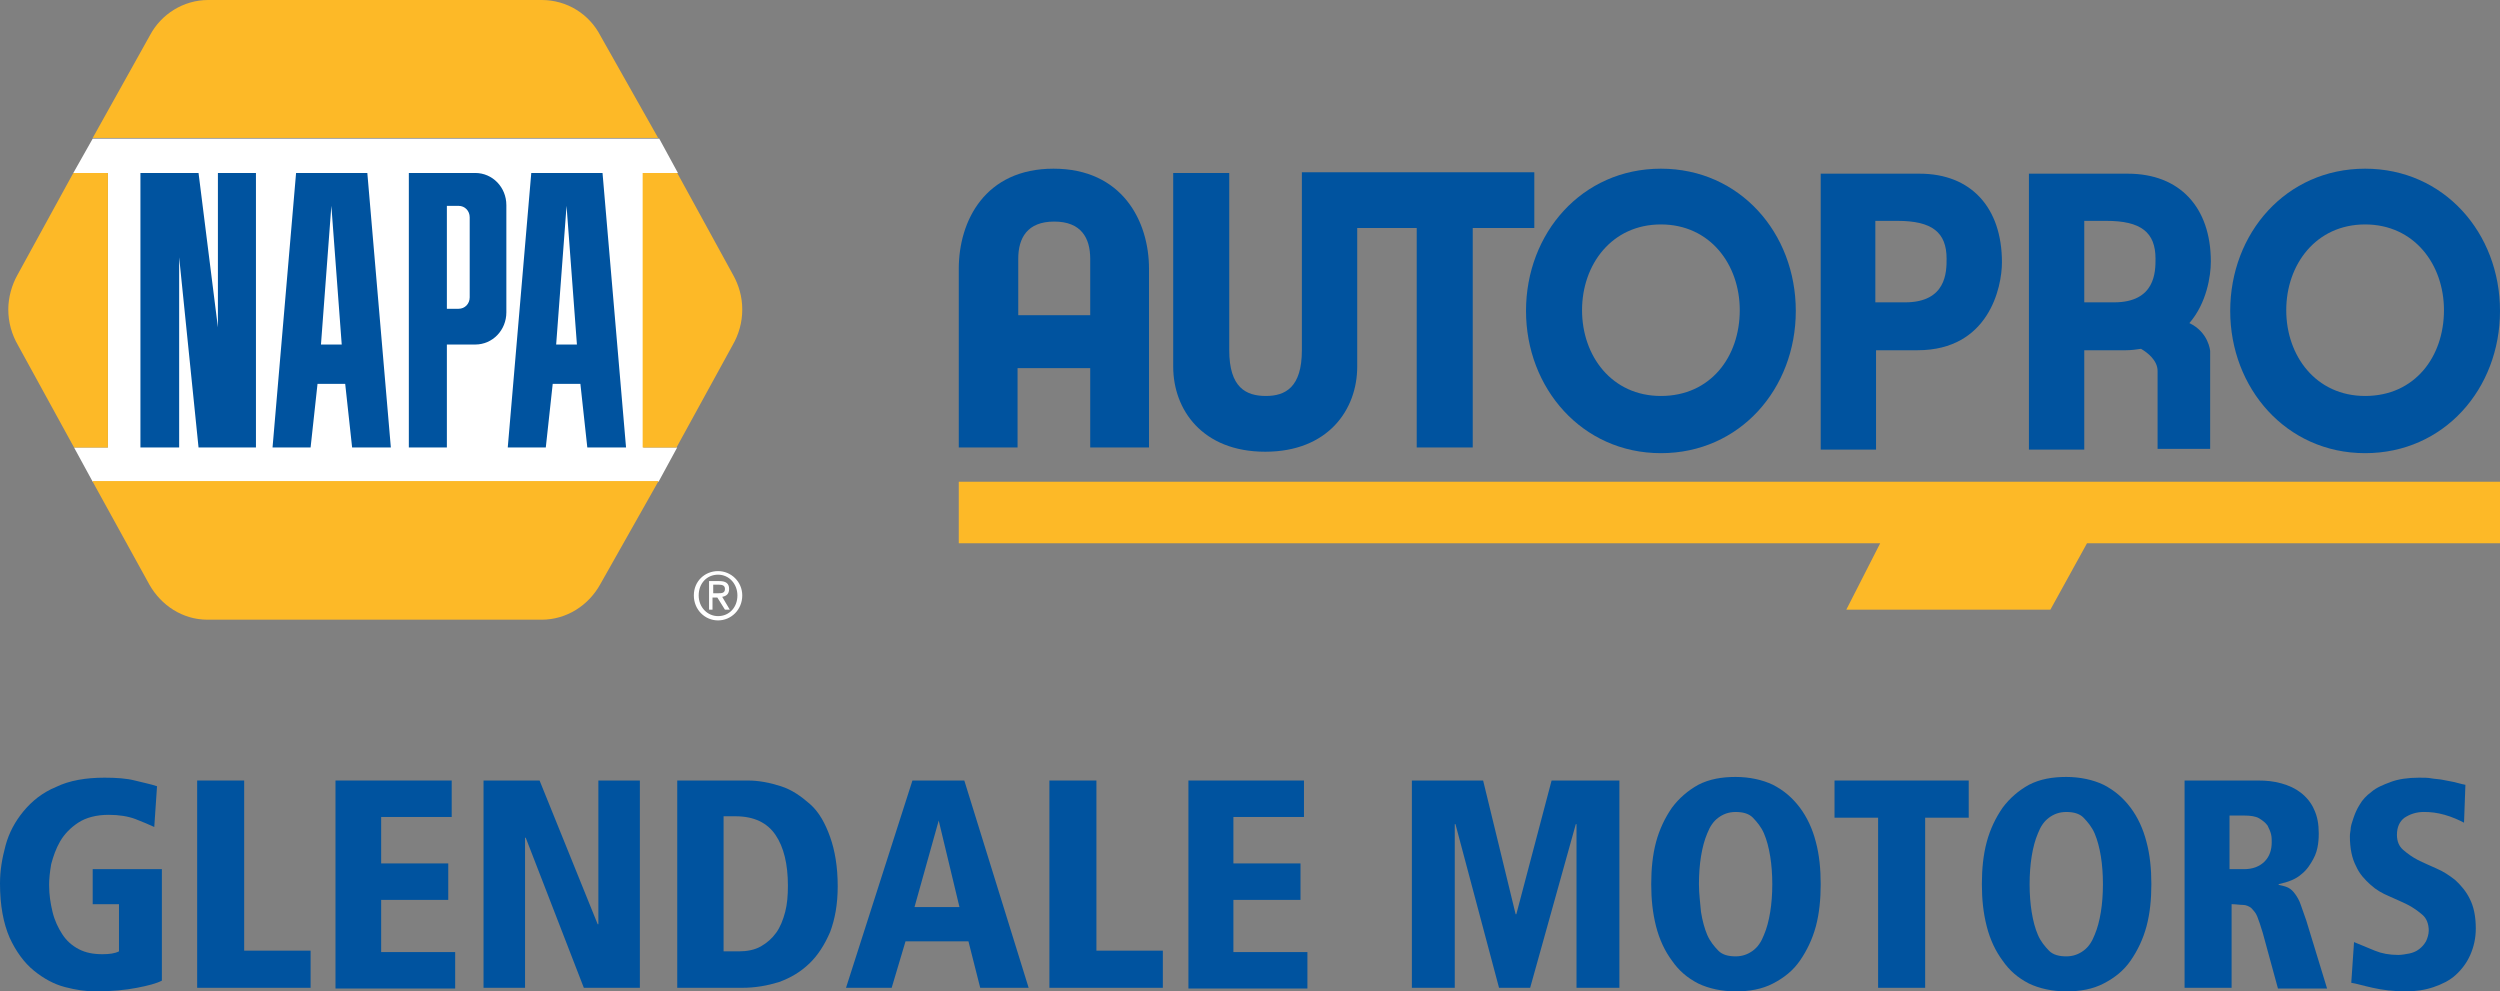 <svg width="116" height="46" viewBox="0 0 116 46" fill="none" xmlns="http://www.w3.org/2000/svg">
<rect x="0" y="0" width="116" height="46" fill="#808080" stroke="none"/>
<path fill-rule="evenodd" clip-rule="evenodd" d="M116 22.353H44.487V25.206H87.241L85.668 28.29H95.137L96.838 25.206H116V22.353Z" fill="#FDB927"/>
<path d="M48.884 7.827C45.707 7.827 44.487 10.248 44.487 12.47V20.761H47.215V17.08H50.586V20.761H53.314V12.47C53.314 10.248 52.062 7.827 48.884 7.827ZM50.586 14.626H47.247V12.006C47.247 11.044 47.665 10.281 48.916 10.281C50.168 10.281 50.586 11.044 50.586 12.006V14.626Z" fill="#00539F"/>
<path d="M71.192 7.993H60.407V16.251C60.407 17.976 59.637 18.373 58.738 18.373C57.807 18.373 57.037 17.976 57.037 16.251V8.026H54.437V17.014C54.437 19.004 55.785 20.96 58.706 20.96C61.627 20.96 62.975 19.004 62.975 17.014V10.58H65.736V20.761H68.335V10.58H71.192V7.993Z" fill="#00539F"/>
<path d="M77.066 7.827C73.407 7.827 70.807 10.812 70.807 14.427C70.807 18.009 73.407 21.027 77.066 21.027C80.725 21.027 83.325 18.042 83.325 14.427C83.325 10.812 80.725 7.827 77.066 7.827ZM77.066 18.373C74.787 18.373 73.407 16.516 73.407 14.394C73.407 12.271 74.787 10.414 77.066 10.414C79.345 10.414 80.725 12.271 80.725 14.394C80.725 16.549 79.377 18.373 77.066 18.373Z" fill="#00539F"/>
<path d="M109.741 7.827C106.082 7.827 103.482 10.812 103.482 14.427C103.482 18.009 106.082 21.027 109.741 21.027C113.4 21.027 116 18.042 116 14.427C116 10.812 113.4 7.827 109.741 7.827ZM109.741 18.373C107.462 18.373 106.082 16.516 106.082 14.394C106.082 12.271 107.462 10.414 109.741 10.414C112.02 10.414 113.4 12.271 113.4 14.394C113.4 16.549 112.052 18.373 109.741 18.373Z" fill="#00539F"/>
<path d="M89.07 8.059H84.481V20.861H87.048V16.251H88.974C92.28 16.251 92.89 13.332 92.89 12.172C92.89 9.618 91.446 8.059 89.07 8.059ZM88.396 14.029H87.016V10.248H88.043C89.648 10.248 90.322 10.779 90.322 12.006C90.322 12.603 90.322 14.029 88.396 14.029Z" fill="#00539F"/>
<path d="M98.732 8.059H94.142V20.861H96.71V16.251H98.635C98.892 16.251 99.117 16.218 99.342 16.185C99.63 16.35 100.112 16.715 100.112 17.213C100.112 17.942 100.112 20.828 100.112 20.828H102.551V16.284C102.551 16.284 102.487 15.422 101.588 14.991C102.391 14.062 102.583 12.802 102.583 12.139C102.583 9.618 101.139 8.059 98.732 8.059ZM98.09 14.029H96.71V10.248H97.737C99.342 10.248 100.016 10.779 100.016 12.006C100.016 12.603 100.016 14.029 98.09 14.029Z" fill="#00539F"/>
<path fill-rule="evenodd" clip-rule="evenodd" d="M4.301 22.353H30.557L31.423 20.761H29.851V8.026H31.456L30.589 6.434H4.301L3.402 8.026H5.007V20.761H3.434L4.301 22.353Z" fill="white"/>
<path d="M32.194 27.627C32.194 26.963 32.707 26.499 33.317 26.499C33.927 26.499 34.441 26.996 34.441 27.627C34.441 28.29 33.927 28.787 33.317 28.787C32.707 28.787 32.194 28.29 32.194 27.627ZM33.317 28.588C33.831 28.588 34.216 28.19 34.216 27.627C34.216 27.096 33.831 26.665 33.317 26.665C32.804 26.665 32.419 27.063 32.419 27.627C32.419 28.19 32.836 28.588 33.317 28.588ZM33.093 28.29H32.9V26.963H33.382C33.67 26.963 33.831 27.063 33.831 27.328C33.831 27.56 33.702 27.66 33.51 27.693L33.863 28.29H33.638L33.285 27.726H33.06V28.29H33.093ZM33.317 27.527C33.478 27.527 33.638 27.527 33.638 27.328C33.638 27.162 33.51 27.129 33.349 27.129H33.093V27.527H33.317Z" fill="white"/>
<path d="M0.803 12.769C0.546 13.233 0.385 13.797 0.385 14.361C0.385 14.957 0.546 15.521 0.835 16.019L3.435 20.761H5.007V8.026H3.402L0.803 12.769Z" fill="#FDB927"/>
<path fill-rule="evenodd" clip-rule="evenodd" d="M31.424 8.026H29.819V20.761H31.391L33.991 16.019C34.28 15.521 34.441 14.957 34.441 14.361C34.441 13.764 34.28 13.233 34.023 12.769L31.424 8.026Z" fill="#FDB927"/>
<path fill-rule="evenodd" clip-rule="evenodd" d="M30.557 6.434L27.86 1.658C27.347 0.663 26.32 0 25.132 0H9.661C8.506 0 7.479 0.663 6.965 1.625L4.301 6.401H30.557V6.434Z" fill="#FDB927"/>
<path fill-rule="evenodd" clip-rule="evenodd" d="M4.301 22.353L6.933 27.129C7.479 28.091 8.474 28.754 9.629 28.754H25.132C26.288 28.754 27.315 28.091 27.86 27.096L30.557 22.32H4.301V22.353Z" fill="#FDB927"/>
<path d="M6.516 8.026H9.212L10.111 15.19V8.026H11.876V20.761H9.212L8.313 11.939V20.761H6.516V8.026Z" fill="#00539F"/>
<path d="M17.044 8.026H13.738L12.646 20.761H14.412L14.733 17.81H16.017L16.338 20.761H18.135L17.044 8.026ZM14.893 15.986L15.375 9.552L15.856 15.986H14.893Z" fill="#00539F"/>
<path d="M27.957 8.026H24.651L23.56 20.761H25.325L25.646 17.81H26.93L27.251 20.761H29.048L27.957 8.026ZM25.806 15.986L26.288 9.552L26.769 15.986H25.806Z" fill="#00539F"/>
<path d="M22.051 8.026H18.97V20.761H20.735V15.986H22.051C22.854 15.986 23.495 15.322 23.495 14.493V9.518C23.495 8.689 22.854 8.026 22.051 8.026ZM21.794 13.797C21.794 14.095 21.57 14.327 21.281 14.327H20.735V9.552H21.281C21.57 9.552 21.794 9.784 21.794 10.082V13.797Z" fill="#00539F"/>
<path d="M4.237 40.329H7.511V45.502C7.254 45.635 6.869 45.735 6.355 45.834C5.842 45.934 5.2 46 4.429 46C3.98 46 3.531 45.934 3.017 45.801C2.504 45.668 2.022 45.403 1.573 45.038C1.123 44.673 0.738 44.143 0.449 43.513C0.16 42.849 0 42.02 0 40.992C0 40.395 0.096 39.831 0.257 39.234C0.417 38.637 0.706 38.107 1.091 37.642C1.476 37.178 1.958 36.78 2.6 36.515C3.21 36.216 3.98 36.084 4.847 36.084C5.392 36.084 5.874 36.117 6.259 36.216C6.644 36.316 6.997 36.382 7.286 36.482L7.158 38.372C6.933 38.273 6.644 38.14 6.291 38.007C5.938 37.874 5.521 37.808 5.039 37.808C4.462 37.808 3.98 37.941 3.627 38.173C3.274 38.405 2.985 38.704 2.792 39.035C2.6 39.367 2.471 39.732 2.375 40.097C2.311 40.461 2.279 40.793 2.279 41.058C2.279 41.523 2.343 41.921 2.439 42.319C2.536 42.717 2.696 43.048 2.889 43.347C3.081 43.645 3.338 43.877 3.659 44.043C3.98 44.209 4.333 44.275 4.75 44.275C5.071 44.275 5.328 44.242 5.521 44.143V41.954H4.301V40.329H4.237Z" fill="#00539F"/>
<path d="M9.148 36.216H11.33V44.11H14.412V45.834H9.148V36.216Z" fill="#00539F"/>
<path d="M15.567 36.216H20.959V37.908H17.686V40.063H20.799V41.755H17.686V44.176H21.12V45.867H15.567V36.216Z" fill="#00539F"/>
<path d="M22.468 36.216H25.036L27.732 42.883H27.764V36.216H29.69V45.834H27.09L24.394 38.87H24.362V45.834H22.436V36.216H22.468Z" fill="#00539F"/>
<path d="M31.391 36.216H34.697C35.211 36.216 35.724 36.316 36.238 36.482C36.752 36.648 37.169 36.946 37.586 37.311C38.003 37.676 38.292 38.206 38.517 38.836C38.742 39.467 38.87 40.229 38.87 41.125C38.87 41.954 38.742 42.65 38.517 43.247C38.26 43.844 37.939 44.342 37.554 44.707C37.137 45.105 36.687 45.37 36.142 45.569C35.596 45.735 35.05 45.834 34.441 45.834H31.424V36.216H31.391ZM33.574 44.143H34.28C34.665 44.143 35.018 44.076 35.307 43.911C35.596 43.745 35.821 43.546 36.013 43.281C36.206 43.015 36.334 42.684 36.431 42.319C36.527 41.954 36.559 41.556 36.559 41.092C36.559 40.097 36.367 39.301 35.981 38.737C35.596 38.173 34.986 37.875 34.12 37.875H33.574V44.143Z" fill="#00539F"/>
<path d="M44.936 43.678H42.016L41.374 45.834H39.255L42.337 36.216H44.744L47.729 45.834H45.482L44.936 43.678ZM43.556 38.074L42.433 42.087H44.519L43.556 38.074Z" fill="#00539F"/>
<path d="M48.692 36.216H50.874V44.11H53.956V45.834H48.692V36.216Z" fill="#00539F"/>
<path d="M55.111 36.216H60.504V37.908H57.23V40.063H60.343V41.755H57.23V44.176H60.664V45.867H55.143V36.216H55.111Z" fill="#00539F"/>
<path d="M73.118 38.239L70.999 45.834H69.555L67.533 38.239H67.501V45.834H65.511V36.216H68.817L70.325 42.418H70.358L71.994 36.216H75.14V45.834H73.15V38.239H73.118Z" fill="#00539F"/>
<path d="M76.841 39.069C77.002 38.471 77.258 37.941 77.579 37.477C77.9 37.045 78.318 36.681 78.799 36.415C79.313 36.15 79.89 36.05 80.532 36.05C81.174 36.05 81.784 36.183 82.266 36.415C82.779 36.681 83.164 37.012 83.517 37.477C83.838 37.908 84.095 38.438 84.256 39.069C84.416 39.666 84.48 40.329 84.48 41.025C84.48 41.722 84.416 42.385 84.256 42.982C84.095 43.579 83.838 44.11 83.517 44.574C83.196 45.038 82.779 45.37 82.266 45.635C81.752 45.901 81.174 46 80.532 46C79.89 46 79.281 45.867 78.799 45.635C78.285 45.37 77.9 45.038 77.579 44.574C77.258 44.143 77.002 43.612 76.841 42.982C76.681 42.352 76.617 41.722 76.617 41.025C76.617 40.329 76.681 39.666 76.841 39.069ZM78.927 42.319C78.992 42.717 79.088 43.081 79.216 43.38C79.345 43.678 79.537 43.911 79.73 44.11C79.922 44.309 80.211 44.375 80.532 44.375C80.853 44.375 81.11 44.275 81.335 44.11C81.559 43.944 81.72 43.712 81.848 43.38C81.977 43.081 82.073 42.717 82.137 42.319C82.201 41.921 82.234 41.49 82.234 41.025C82.234 40.561 82.201 40.13 82.137 39.732C82.073 39.334 81.977 38.969 81.848 38.67C81.72 38.372 81.527 38.14 81.335 37.941C81.142 37.742 80.853 37.676 80.532 37.676C80.211 37.676 79.955 37.775 79.73 37.941C79.505 38.107 79.345 38.339 79.216 38.67C79.088 38.969 78.992 39.334 78.927 39.732C78.863 40.13 78.831 40.561 78.831 41.025C78.831 41.49 78.895 41.921 78.927 42.319Z" fill="#00539F"/>
<path d="M87.144 37.941H85.122V36.216H91.349V37.941H89.327V45.834H87.144V37.941Z" fill="#00539F"/>
<path d="M92.184 39.069C92.344 38.471 92.601 37.941 92.922 37.477C93.243 37.045 93.66 36.681 94.142 36.415C94.655 36.15 95.233 36.05 95.875 36.05C96.517 36.05 97.127 36.183 97.608 36.415C98.122 36.681 98.507 37.012 98.86 37.477C99.181 37.908 99.438 38.438 99.598 39.069C99.759 39.666 99.823 40.329 99.823 41.025C99.823 41.722 99.759 42.385 99.598 42.982C99.438 43.579 99.181 44.11 98.86 44.574C98.539 45.038 98.122 45.37 97.608 45.635C97.095 45.901 96.517 46 95.875 46C95.233 46 94.623 45.867 94.142 45.635C93.628 45.37 93.243 45.038 92.922 44.574C92.601 44.143 92.344 43.612 92.184 42.982C92.023 42.352 91.959 41.722 91.959 41.025C91.959 40.329 92.023 39.666 92.184 39.069ZM94.27 42.319C94.334 42.717 94.43 43.081 94.559 43.38C94.687 43.678 94.88 43.911 95.072 44.11C95.265 44.309 95.554 44.375 95.875 44.375C96.196 44.375 96.453 44.275 96.677 44.11C96.902 43.944 97.062 43.712 97.191 43.38C97.319 43.081 97.415 42.717 97.48 42.319C97.544 41.921 97.576 41.49 97.576 41.025C97.576 40.561 97.544 40.13 97.48 39.732C97.415 39.334 97.319 38.969 97.191 38.67C97.062 38.372 96.87 38.14 96.677 37.941C96.485 37.742 96.196 37.676 95.875 37.676C95.554 37.676 95.297 37.775 95.072 37.941C94.848 38.107 94.687 38.339 94.559 38.67C94.43 38.969 94.334 39.334 94.27 39.732C94.206 40.13 94.174 40.561 94.174 41.025C94.174 41.49 94.206 41.921 94.27 42.319Z" fill="#00539F"/>
<path d="M101.364 36.216H104.766C105.151 36.216 105.504 36.249 105.857 36.349C106.21 36.449 106.499 36.581 106.756 36.78C107.013 36.979 107.237 37.244 107.366 37.543C107.526 37.875 107.59 38.239 107.59 38.67C107.59 38.77 107.59 38.936 107.558 39.168C107.526 39.4 107.462 39.632 107.334 39.864C107.205 40.097 107.045 40.362 106.788 40.561C106.531 40.793 106.178 40.926 105.729 41.025V41.058C105.889 41.092 106.05 41.125 106.178 41.191C106.307 41.257 106.403 41.357 106.499 41.49C106.595 41.622 106.692 41.788 106.756 41.987C106.82 42.186 106.916 42.418 107.013 42.717L107.976 45.867H105.697L104.991 43.281C104.894 42.949 104.798 42.684 104.734 42.518C104.67 42.352 104.541 42.219 104.445 42.12C104.349 42.053 104.22 41.987 104.06 41.987C103.899 41.987 103.739 41.954 103.546 41.954V45.834H101.364V36.216ZM103.45 40.329H104.124C104.541 40.329 104.862 40.196 105.087 39.964C105.311 39.732 105.408 39.433 105.408 39.069C105.408 38.969 105.408 38.836 105.376 38.704C105.344 38.571 105.279 38.438 105.215 38.306C105.119 38.173 104.991 38.074 104.83 37.974C104.67 37.875 104.413 37.841 104.124 37.841H103.45V40.329Z" fill="#00539F"/>
<path d="M114.331 38.173C114.074 38.04 113.785 37.908 113.432 37.808C113.079 37.709 112.79 37.675 112.469 37.675C112.116 37.675 111.827 37.775 111.571 37.941C111.346 38.107 111.218 38.372 111.218 38.737C111.218 39.035 111.314 39.267 111.506 39.433C111.699 39.599 111.924 39.765 112.18 39.898C112.437 40.03 112.758 40.163 113.047 40.296C113.368 40.428 113.657 40.627 113.914 40.826C114.17 41.058 114.427 41.357 114.588 41.688C114.78 42.053 114.877 42.518 114.877 43.081C114.877 43.546 114.78 43.944 114.62 44.309C114.459 44.673 114.235 44.972 113.946 45.237C113.657 45.502 113.304 45.668 112.919 45.801C112.534 45.934 112.084 46 111.635 46C111.057 46 110.543 45.934 110.094 45.834C109.645 45.735 109.324 45.635 109.099 45.602L109.227 43.712C109.548 43.844 109.869 43.977 110.19 44.11C110.511 44.242 110.864 44.309 111.282 44.309C111.442 44.309 111.603 44.275 111.795 44.242C111.956 44.209 112.116 44.143 112.245 44.043C112.373 43.944 112.469 43.844 112.566 43.678C112.63 43.546 112.694 43.347 112.694 43.181C112.694 42.883 112.598 42.617 112.405 42.451C112.213 42.285 111.988 42.12 111.731 41.987C111.474 41.854 111.153 41.722 110.864 41.589C110.543 41.456 110.255 41.291 109.998 41.058C109.741 40.826 109.484 40.561 109.324 40.196C109.131 39.831 109.035 39.367 109.035 38.803C109.035 38.77 109.035 38.67 109.067 38.505C109.067 38.339 109.131 38.173 109.195 37.974C109.26 37.775 109.356 37.543 109.484 37.344C109.613 37.112 109.805 36.913 110.03 36.747C110.255 36.548 110.576 36.415 110.929 36.283C111.282 36.15 111.731 36.084 112.245 36.084C112.469 36.084 112.662 36.084 112.822 36.117C113.015 36.15 113.175 36.15 113.336 36.183C113.496 36.216 113.689 36.249 113.85 36.283C114.01 36.316 114.203 36.382 114.395 36.415L114.331 38.173Z" fill="#00539F"/>
</svg>
